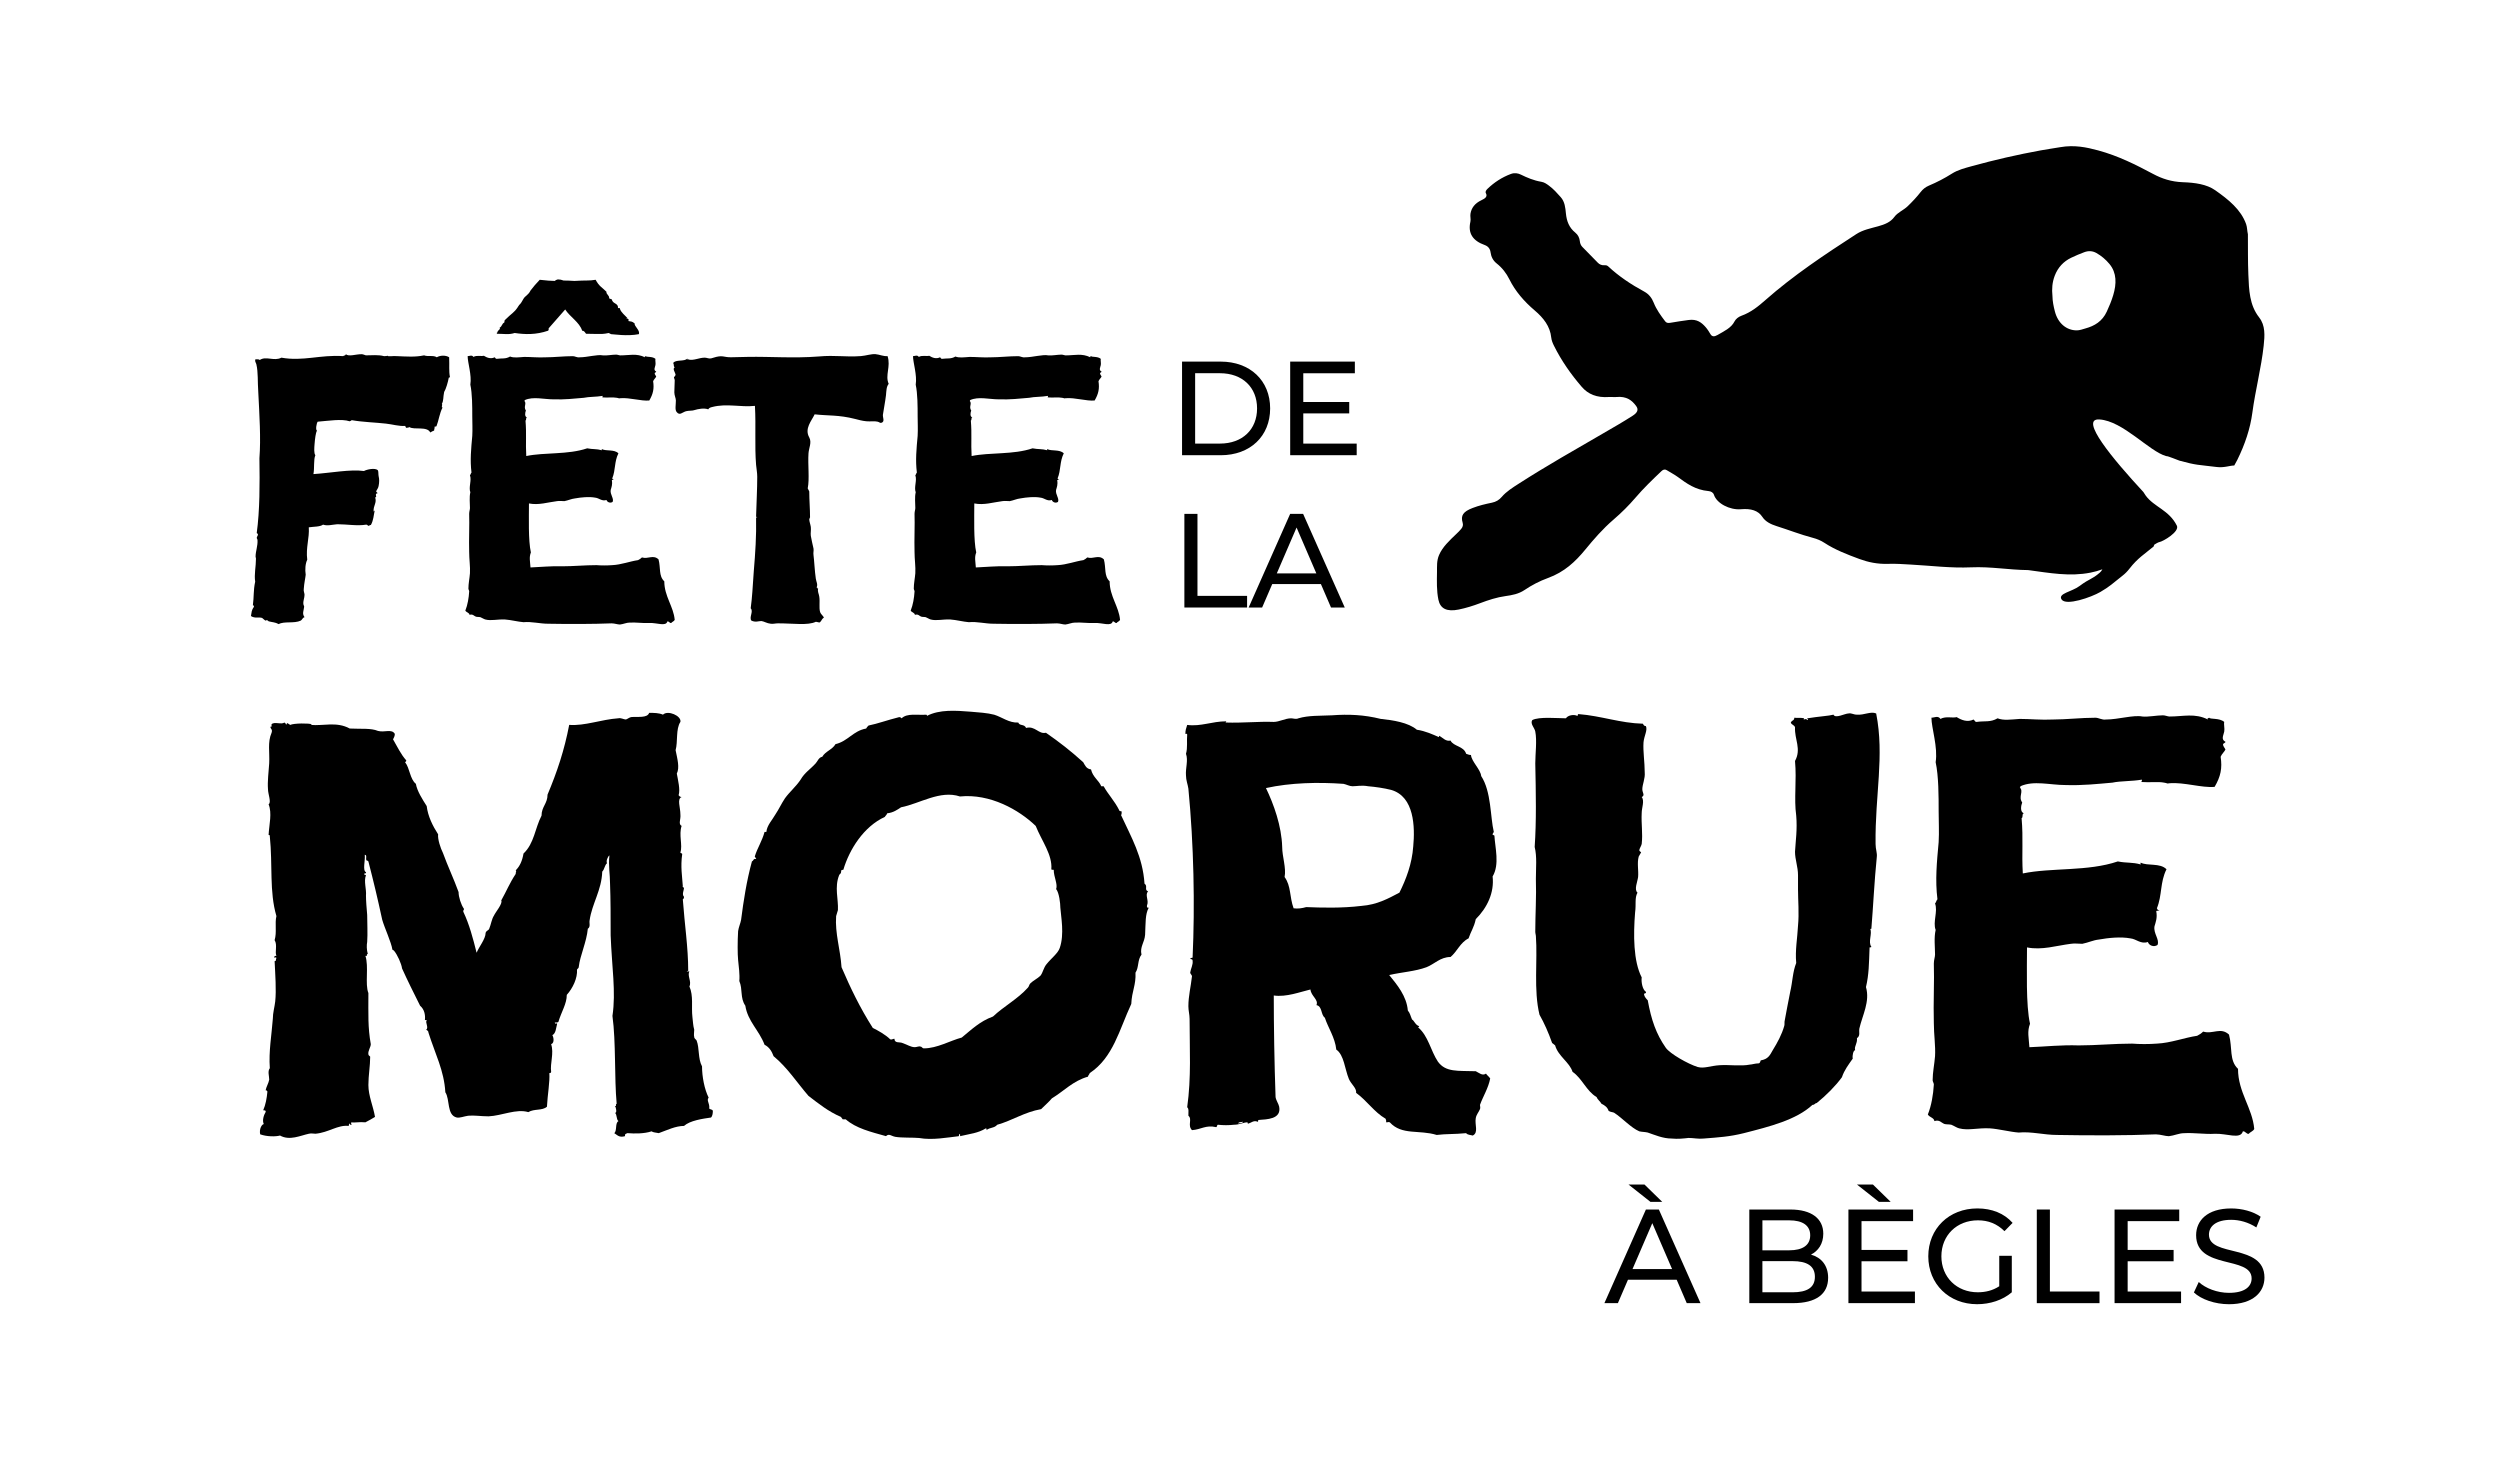 <?xml version="1.0" encoding="UTF-8"?> <svg xmlns="http://www.w3.org/2000/svg" id="Calque_1" data-name="Calque 1" viewBox="0 0 1863.78 1102.98"><g><g><path d="M1249.97,954.06h-36.3l-7.52,17.45h-10.05l30.94-69.8h9.66l31.04,69.8h-10.25l-7.51-17.45ZM1230.45,896.02l-16.4-12.96h11.91l13.27,12.96h-8.78ZM1246.55,946.08l-14.74-34.2-14.74,34.2h29.47Z"></path><path d="M1362.89,952.66c0,11.97-8.88,18.85-26.16,18.85h-32.6v-69.8h30.65c15.71,0,24.5,6.78,24.5,18.05,0,7.58-3.81,12.86-9.17,15.56,7.71,2.19,12.79,8.08,12.79,17.35ZM1313.9,909.78v22.34h20.01c9.96,0,15.62-3.79,15.62-11.17s-5.66-11.17-15.62-11.17h-20.01ZM1353.03,951.86c0-8.08-5.86-11.67-16.69-11.67h-22.45v23.23h22.45c10.83,0,16.69-3.49,16.69-11.57Z"></path><path d="M1427.6,962.83v8.68h-49.58v-69.8h48.21v8.68h-38.45v21.44h34.26v8.48h-34.26v22.54h39.82ZM1400.76,896.02l-16.4-12.96h11.91l13.27,12.96h-8.78Z"></path><path d="M1490.45,936.21h9.37v27.22c-6.83,5.88-16.3,8.87-25.86,8.87-20.98,0-36.4-15.06-36.4-35.7s15.42-35.7,36.6-35.7c10.83,0,20.01,3.69,26.25,10.77l-6.05,6.18c-5.66-5.58-12.1-8.08-19.81-8.08-15.81,0-27.23,11.27-27.23,26.82s11.42,26.82,27.13,26.82c5.76,0,11.13-1.3,16.01-4.49v-22.74Z"></path><path d="M1518.46,901.71h9.76v61.13h36.99v8.68h-46.75v-69.8Z"></path><path d="M1626.01,962.83v8.68h-49.58v-69.8h48.21v8.68h-38.45v21.44h34.26v8.48h-34.26v22.54h39.82Z"></path><path d="M1635.58,963.53l3.61-7.78c5.07,4.69,13.76,8.08,22.54,8.08,11.81,0,16.88-4.69,16.88-10.77,0-17.05-41.38-6.28-41.38-32.21,0-10.77,8.2-19.94,26.16-19.94,8,0,16.3,2.19,21.96,6.18l-3.22,7.98c-5.95-3.89-12.69-5.68-18.74-5.68-11.61,0-16.59,4.99-16.59,11.07,0,17.05,41.38,6.38,41.38,32.01,0,10.67-8.39,19.84-26.45,19.84-10.44,0-20.69-3.59-26.16-8.77Z"></path></g><g><path d="M200.6,463.27c-.57,0-.57-.57-1.44-.86-.29-.29-1.15.29-1.15.29-1.15-.58-1.72-1.44-2.59-2.01-2.3-.86-5.46.57-8.34-1.44.58-2.87.29-4.31,2.3-6.9-.29-.29,0-1.15-.86-1.15.86-6.04.29-11.21,1.72-17.54-.86-5.46.58-11.21.58-17.25l-.29-1.44c0-4.02,1.73-8.05,1.44-12.36,0-.58-.58-1.15-.58-1.73,0-.86,2.01-2.59,0-3.45,2.3-16.96,2.3-36.51,2.01-55.77,1.15-14.95,0-32.2-.86-49.44-.57-7.76,0-14.66-1.44-20.7-.29-1.15-1.44-2.3-.57-3.74,1.15.29,2.01-.29,3.16.58,4.6-3.16,10.64,1.15,16.1-1.72,16.1,2.87,29.03-2.3,45.99-1.15.58-.58,2.01-.29,2.01-1.44,2.3,2.01,7.19,0,11.79,0,1.15,0,2.01.57,3.16.86,4.6,0,9.2-.57,13.51.58,1.15,0,2.01,0,2.88-.29-.29.86,4.31,0,6.61.29,7.19.29,13.8.86,20.41-.58,2.87,1.15,6.9-.29,9.49,1.44,2.3-1.44,6.61-1.73,9.2,0,.29,6.32-.29,10.35.58,14.66,0,.57-.58.29-.86.57-.58,3.16-2.01,8.34-3.45,10.64-.86,4.02-.29,6.32-1.72,8.91.86.57-.86,2.87.58,2.59-2.3,4.31-2.88,9.77-4.6,14.09-.58,0-.58.29-1.44.29.29,1.15-.29,1.72-.29,2.88-.86.29-2.01.86-2.88,1.44-2.3-4.89-12.07-1.72-15.52-4.02-1.15.57-1.15.29-2.3.57-.58-.29-.58-1.15-.86-1.44-4.89.29-9.2-1.15-14.37-1.73-7.47-.86-17.82-1.15-25.58-2.59-.29.58-1.15.58-1.44.86-6.04-2.01-16.1-.29-23.86.29-.86,1.15-1.73,6.04-.58,6.61-.86,1.72-1.44,6.04-1.72,9.77-.29,3.45-.57,7.19.57,8.62-1.44,3.16-.57,9.49-1.44,14.08,12.94-.86,27.6-3.74,37.66-2.3,2.01-1.15,8.34-2.59,10.35-.57.57.86.29,2.87.57,4.31.58,2.3.58,4.6,0,7.47-.29,1.72-1.44,2.87-1.72,3.74-.29,1.15.86.58.86,1.72-2.59,0,.29,3.45-1.72,2.88,1.44,4.31-1.44,6.04-1.15,10.64.57-.29.57-.57.86-.86-.86,3.74-.86,7.19-2.88,10.92-.58,0-1.15,0-1.15.57-1.44.29-1.15-.86-2.3-.86-6.61,1.15-14.37-.29-21.56-.29-3.74.29-7.47,1.44-10.64.29-2.3,1.72-6.9,1.44-10.64,2.01.58,8.05-2.3,14.95-1.15,24.15-1.44,2.88-1.73,7.47-1.15,11.21-.29,2.88-1.15,6.04-1.44,10.64-.29,1.44.57,3.16.57,4.31,0,2.3-1.15,4.6-.86,6.9,0,.57.58,1.44.58,2.01-.29,2.87-1.73,5.17.29,7.76-1.72.58-1.72,2.01-2.87,2.59-4.89,2.3-12.36.29-16.39,2.59-2.59-1.44-5.17-1.44-7.19-2.01Z"></path><path d="M456.15,464.71c-14.37.57-31.91.57-47.43.29-6.32,0-12.36-1.73-18.4-1.15-4.02-.29-9.49-1.72-13.8-2.01-5.75-.29-10.35,1.15-14.66,0-1.15-.29-2.3-1.15-3.74-1.73-1.15-.29-2.88,0-3.74-.57-.86-.29-2.01-2.01-4.31-1.15-.29-1.72-2.3-1.72-3.16-3.16,1.72-4.31,2.59-9.49,2.87-14.37,0-.57-.58-1.44-.58-2.01,0-3.74.86-7.76,1.15-11.5.29-4.89-.58-10.35-.58-15.81-.29-9.49.29-20.41,0-28.46,0-1.73.58-3.16.58-4.31,0-3.45-.58-8.05.29-11.79-1.44-3.74,1.15-8.91-.29-12.65.57-.58.57-1.44,1.15-2.01-1.15-9.2-.29-17.82.58-27.31.29-4.89,0-10.06,0-14.66,0-7.19,0-16.96-1.44-23.57,1.15-7.19-2.01-16.39-2.01-21.27,1.44,0,3.16-1.15,4.31.57,2.59-1.44,5.75-.29,7.76-.86,2.3,1.44,5.17,2.59,8.05,1.15.58.29.58,1.15,1.44,1.15,4.02-.58,6.61.29,10.06-1.72,2.88,1.15,6.32.57,10.64.29,4.89,0,10.35.58,15.81.29,6.32,0,13.51-.86,20.41-.86,1.44,0,3.16,1.15,4.89.86,6.04,0,13.22-2.3,17.54-1.44,2.59.29,6.9-.57,9.77-.57,1.15,0,2.3.57,3.16.57,6.61,0,12.07-1.72,18.4,1.44-.58-.57,0-.57.58-.86.57.86,4.89,0,7.19,2.01-.29,1.15.29,3.16,0,4.6-.29,1.73-1.73,3.74.57,4.89,0,.57-.86.57-1.15,1.15,0,1.15.86,1.72,1.15,2.59-.57,1.15-1.72,2.01-2.3,3.45.86,5.46,0,9.49-2.87,14.37-6.04.58-14.66-2.3-21.56-1.72-1.72.29-.58,0-2.59-.29-2.88-.57-7.19,0-10.35-.29-1.15,0,0-.29-.29-1.15-4.89.86-10.06.57-14.08,1.44-6.61.58-14.37,1.44-22.42,1.15-7.47,0-15.24-2.3-21.56.57,0,.29,0,.58-.29.58,2.01,2.01-.86,4.31,1.15,7.19-.58,1.44-1.15,4.6.86,5.17-1.15,0-.29,2.01-1.15,2.3.86,10.06,0,16.67.57,26.45,13.8-2.87,31.05-.86,45.42-5.75,4.31.86,6.9.29,10.92,1.44.29,0-.29-.29,0-.86,3.45,1.72,9.2,0,12.36,3.16-3.16,6.32-2.01,12.36-4.6,18.68.29.29.29,1.15,1.15.86,0,.57-1.44,0-1.44.57.58,3.16-.29,5.17-.86,7.19-.58,3.45,2.59,6.32,1.44,8.91-1.72,1.15-4.02.29-4.6-1.44-3.45,1.15-5.46-1.44-8.34-1.73-4.6-.86-10.35-.29-15.24.58-2.59.29-4.89,1.44-7.76,2.01-1.72,0-3.74-.29-5.46,0-6.9.86-13.8,3.16-20.98,1.72,0,10.35-.58,27.6,1.44,36.51-1.44,3.74-.58,6.61-.29,11.21,7.76-.29,15.24-1.15,23.57-.86,8.34,0,16.96-.86,25.58-.86,3.45.29,8.05.29,11.79,0,6.61-.29,13.22-2.87,19.26-3.74,1.15-.57,2.01-1.15,2.88-2.01,4.6,1.44,8.34-2.3,12.36,1.44,1.72,6.32,0,12.36,4.31,16.38,0,11.21,6.9,18.69,7.76,28.75-.58,1.15-2.01,1.44-2.59,2.3-1.15.29-1.72-1.44-2.87-1.15-1.15,4.02-7.76.86-13.51,1.15-4.6.29-9.77-.58-14.66-.29-2.3,0-4.6,1.15-7.19,1.44-1.73,0-4.02-.86-6.04-.86ZM453.85,248.25c-4.89.86-2.87.86-16.96.57-.86-1.15-1.44-2.3-2.88-2.3-2.01-6.32-9.2-10.35-12.65-15.81l-12.36,14.09c0,.86.29.57-.29,1.72-9.2,3.16-17.25,2.87-25.01,1.73-4.6,1.44-7.76.57-13.22.57-.29,0,0-.57,0-.57-.29-.86.86-.29.86-.86h-.58c.58-1.15,2.59-2.01,1.73-3.16,1.72-.58,1.72-3.16,3.45-3.74,0-.57.29-1.15.29-1.72,5.46-5.46,6.9-5.46,9.77-9.77,0-.29,1.15-1.44.86-1.44,1.44-1.15,2.3-2.88,3.45-4.89,1.15-2.01,3.74-2.88,5.17-6.04,2.59-3.45,3.74-4.6,6.9-8.05,4.89.58,8.91.86,11.21.86.58-.57,1.15-.86,2.3-1.15,1.44,0,2.87.29,4.31.86,1.72,0,4.02,0,8.05.29,8.62-.57,10.92,0,15.81-.86,2.59,4.89,4.6,5.46,8.05,8.91-.29,2.01,2.3,2.59,2.01,4.89.86.57,1.72.57,2.01.86.58,3.45,4.89,2.59,4.6,6.32.86.57,1.15-.57,1.44.57.57,2.59,4.02,5.17,5.75,7.19-.58,0-1.15,0-.86.29.57,0,1.15,0,1.44.29.29.86,0,.86,0,1.44,2.59.58,2.3,0,4.6,1.73-.29,2.3,4.31,5.17,3.16,8.05-8.62,1.72-18.97,0-20.7,0l-1.72-.86Z"></path><path d="M567.69,462.99c-2.3,0-4.31,1.15-7.47-.29-2.01-2.3,1.73-6.9-.57-9.2,1.15-8.34,1.44-15.52,2.3-27.6,1.15-13.51,2.01-26.73,1.72-39.67-.29-.57.29-.57.86-.57,0-.57-.86,0-.86-.57.29-10.64.86-20.41.86-29.61,0-3.16-.58-5.75-.86-8.91-1.15-14.09,0-28.46-.86-43.98-10.92,1.15-20.98-2.01-31.91.86-1.15.29-2.3.57-2.88,1.72-3.16-1.15-7.47-.29-10.35.57-1.15.58-4.31.29-6.32.86-2.87.86-4.6,3.45-6.9.57-1.44-1.73-.58-5.17-.58-8.62,0-1.72-1.15-3.74-1.15-6.04,0-2.87.29-6.32.29-8.91,0-.86-.58-1.72-.58-2.3,0-.29,1.44-1.15,1.15-2.3-.58-2.01-2.3-4.02-.58-5.17-1.15-.86-.29-2.01-1.15-3.16,1.72-2.88,8.62-.86,10.64-3.45-.58,1.72.58,0,.86.86,4.02.86,7.76-1.44,12.07-1.44,1.44,0,2.88.86,4.6.57,1.44-.29,2.59-.86,4.02-1.15,5.17-1.15,5.46.29,10.92.29,4.31,0,8.62-.29,12.94-.29,15.81-.29,33.92,1.15,52.32-.29,12.94-1.15,19.55.57,31.62-.29,3.74-.29,7.76-1.73,10.92-1.44s5.75,1.73,8.91,1.44c2.59,7.76-2.01,14.37.86,20.7-1.72,2.01-1.72,5.17-2.01,8.34-.58,4.89-1.72,10.64-2.3,14.66-.29,2.01,1.72,5.17-1.15,6.04-1.15.29-1.44-.57-2.88-.86-2.3-.57-5.17,0-8.34-.29-3.16-.29-6.04-1.15-8.34-1.72-12.36-3.16-20.41-2.3-30.18-3.45-2.3,4.89-7.76,10.64-4.02,17.25,2.01,3.74-.29,7.76-.57,11.79-.58,8.62.86,18.97-.58,26.16.29.86.86,1.44,1.15,2.3,0,6.61.58,12.94.58,19.26,0,.29-.58,1.15-.58,1.44,0,1.72.86,3.74,1.15,5.75.29,2.3-.29,4.6,0,6.61.57,3.16,1.15,5.75,2.01,9.49.29,1.44-.29,3.16,0,4.89.58,4.31.86,11.79,1.72,17.54.29,2.3,1.73,4.31.58,6.61,1.72.58-.29.86,1.15.86-.58,2.3.57,3.74.86,6.04.57,3.74-.29,8.34.57,11.21.58,2.01,2.3,2.87,2.88,4.31-1.72,1.15-1.44,2.01-2.88,3.45-.57.58-2.01-.29-3.16-.29-6.04,2.87-16.67,1.15-28.17,1.15-2.01,0-3.74.57-5.46.29-2.87-.29-4.89-1.73-6.9-2.01Z"></path><path d="M788.17,464.71c-14.37.57-31.91.57-47.43.29-6.32,0-12.36-1.73-18.4-1.15-4.02-.29-9.49-1.72-13.8-2.01-5.75-.29-10.35,1.15-14.66,0-1.15-.29-2.3-1.15-3.74-1.73-1.15-.29-2.87,0-3.74-.57-.86-.29-2.01-2.01-4.31-1.15-.29-1.72-2.3-1.72-3.16-3.16,1.72-4.31,2.59-9.49,2.88-14.37,0-.57-.58-1.44-.58-2.01,0-3.74.86-7.76,1.15-11.5.29-4.89-.58-10.35-.58-15.81-.29-9.49.29-20.41,0-28.46,0-1.73.58-3.16.58-4.31,0-3.45-.58-8.05.29-11.79-1.44-3.74,1.15-8.91-.29-12.65.57-.58.57-1.44,1.15-2.01-1.15-9.2-.29-17.82.58-27.31.29-4.89,0-10.06,0-14.66,0-7.19,0-16.96-1.44-23.57,1.15-7.19-2.01-16.39-2.01-21.27,1.44,0,3.16-1.15,4.31.57,2.59-1.44,5.75-.29,7.76-.86,2.3,1.44,5.17,2.59,8.05,1.15.58.29.58,1.15,1.44,1.15,4.02-.58,6.61.29,10.06-1.72,2.87,1.15,6.32.57,10.64.29,4.89,0,10.35.58,15.81.29,6.32,0,13.51-.86,20.41-.86,1.44,0,3.16,1.15,4.89.86,6.04,0,13.22-2.3,17.53-1.44,2.59.29,6.9-.57,9.77-.57,1.15,0,2.3.57,3.16.57,6.61,0,12.07-1.72,18.4,1.44-.58-.57,0-.57.57-.86.58.86,4.89,0,7.19,2.01-.29,1.15.29,3.16,0,4.6-.29,1.73-1.72,3.74.58,4.89,0,.57-.86.57-1.15,1.15,0,1.15.86,1.72,1.15,2.59-.58,1.15-1.72,2.01-2.3,3.45.86,5.46,0,9.49-2.88,14.37-6.04.58-14.66-2.3-21.56-1.72-1.72.29-.58,0-2.59-.29-2.87-.57-7.19,0-10.35-.29-1.15,0,0-.29-.29-1.15-4.89.86-10.06.57-14.08,1.44-6.61.58-14.37,1.44-22.42,1.15-7.47,0-15.24-2.3-21.56.57,0,.29,0,.58-.29.58,2.01,2.01-.86,4.31,1.15,7.19-.58,1.44-1.15,4.6.86,5.17-1.15,0-.29,2.01-1.15,2.3.86,10.06,0,16.67.58,26.45,13.8-2.87,31.05-.86,45.42-5.75,4.31.86,6.9.29,10.92,1.44.29,0-.29-.29,0-.86,3.45,1.72,9.2,0,12.36,3.16-3.16,6.32-2.01,12.36-4.6,18.68.29.29.29,1.15,1.15.86,0,.57-1.44,0-1.44.57.57,3.16-.29,5.17-.86,7.19-.58,3.45,2.59,6.32,1.44,8.91-1.72,1.15-4.02.29-4.6-1.44-3.45,1.15-5.46-1.44-8.34-1.73-4.6-.86-10.35-.29-15.24.58-2.59.29-4.89,1.44-7.76,2.01-1.73,0-3.74-.29-5.46,0-6.9.86-13.8,3.16-20.99,1.72,0,10.35-.57,27.6,1.44,36.51-1.44,3.74-.57,6.61-.29,11.21,7.76-.29,15.24-1.15,23.57-.86,8.34,0,16.96-.86,25.58-.86,3.45.29,8.05.29,11.79,0,6.61-.29,13.22-2.87,19.26-3.74,1.15-.57,2.01-1.15,2.88-2.01,4.6,1.44,8.34-2.3,12.36,1.44,1.72,6.32,0,12.36,4.31,16.38,0,11.21,6.9,18.69,7.76,28.75-.57,1.15-2.01,1.44-2.59,2.3-1.15.29-1.72-1.44-2.87-1.15-1.15,4.02-7.76.86-13.51,1.15-4.6.29-9.77-.58-14.66-.29-2.3,0-4.6,1.15-7.19,1.44-1.72,0-4.02-.86-6.04-.86Z"></path></g><g><path d="M882.97,383.1h9.76v61.13h36.99v8.68h-46.75v-69.8Z"></path><path d="M984.76,435.45h-36.3l-7.52,17.45h-10.05l30.94-69.8h9.66l31.04,69.8h-10.25l-7.52-17.45ZM981.35,427.48l-14.74-34.2-14.74,34.2h29.47Z"></path></g><g><path d="M881.23,269.58h28.79c21.96,0,36.89,14.16,36.89,34.9s-14.93,34.9-36.89,34.9h-28.79v-69.8ZM909.44,330.7c16.88,0,27.72-10.57,27.72-26.23s-10.83-26.23-27.72-26.23h-18.45v52.45h18.45Z"></path><path d="M1011.43,330.7v8.68h-49.58v-69.8h48.21v8.68h-38.45v21.44h34.26v8.48h-34.26v22.54h39.82Z"></path></g><g><path d="M531.44,828.19c0,2.24-.45,4.03-1.34,4.93-6.28.9-15.69,2.24-20.17,6.27-6.27,0-12.55,3.14-18.82,5.38-2.24-.45-4.03-.45-5.38-1.34-5.38,1.79-12.55,1.79-17.93,1.34-.9.45-2.24.45-1.79,2.24-4.48,1.34-5.83-.9-8.07-2.24,2.24-1.79.45-7.62,3.14-8.96-1.79-1.34-.9-4.93-2.69-6.27,1.79.9.9-4.48,0-4.93,1.79,0,0-.9,1.34-1.79-1.79-19.27-.45-45.72-3.14-65.44,2.69-17.93-.45-36.31-1.34-60.06,0-13,0-26.89-.45-38.55,0-7.17-1.34-13-.45-21.07-1.34.9-2.69,4.48-1.79,5.83-1.79,1.34-1.79,4.48-3.58,6.27-.45,13.9-7.62,23.76-9.41,36.31-.45,1.79.9,4.93-1.34,6.27-.9,9.86-5.83,20.17-6.72,28.24,0,1.34-.9,1.34-1.34,2.24.45,6.28-3.14,13.89-7.62,18.83,0,6.72-4.03,12.55-6.27,20.17-.45.45-1.34.45-2.69.45.45,1.79,1.34,0,1.79.9-.9,3.14-.9,7.17-3.59,8.52.9,1.34,1.79,5.83-.9,6.72,2.24,6.72-.9,14.34,0,20.62,0,.9-.9.9-1.34.9.45,6.72-1.34,16.14-1.79,25.1-3.58,3.14-9.41,1.34-13.89,4.03-8.96-2.69-19.72,2.69-29.58,3.14-5.83,0-10.76-.9-15.24-.45-3.14.45-6.28,1.79-8.52,1.34-7.62-1.79-4.93-13.45-8.52-18.82-.9-16.14-7.62-28.69-12.55-44.37,0-1.34-.9-1.79-1.79-2.24,2.24-1.34-.9-5.83.45-6.72,0-.9-.9-.45-1.34-.45.45-4.03-.45-8.07-3.59-10.76-4.93-9.86-9.41-18.83-13.45-27.79-.45-3.59-3.59-10.31-5.83-13-.45-.45-.9-.9-1.34-.9-.9-5.83-5.83-16.14-7.62-22.41-3.59-16.58-6.27-27.79-10.31-43.48-.45-.45-.9-.9-.9-.45-1.79-.45.45-4.48-1.79-4.48.45,4.48-1.79,11.65.9,13,.45,1.34-1.34.45-1.34,1.34s.9.45,1.34.9c-1.79,4.48.45,10.31,0,15.24,0,3.59.45,9.41.9,14.34,0,5.83.45,13.89,0,20.17-.45,2.24-.45,5.83.45,8.96-1.34,0,0,2.24-1.79,1.34,2.69,8.07-.45,21.07,2.24,27.79,0,16.14-.45,25.55,1.79,38.1,0,2.24-2.24,4.93-1.79,7.62,0,.9,1.34,1.34,1.34,1.79,0,6.72-1.34,13.89-1.34,21.07,0,8.07,3.58,15.69,4.93,23.76-2.24,1.34-4.48,2.69-7.17,4.03-4.48-.45-8.07.45-10.31,0-.45,0-.45,1.34,0,1.34,0,1.34-1.79,0-1.34-.45-.9,0-.45,1.79-.9,1.79-8.07-.9-14.79,4.93-24.65,5.83-1.34,0-3.14-.45-4.93,0-6.28,1.34-14.34,5.38-21.51,1.34-3.14.9-9.86.9-14.79-.9-.9-4.03,1.34-7.62,2.69-7.62-1.34-2.69,0-6.72,1.34-8.96.45-1.34-.9-1.34-1.79-1.34,1.79-4.03,2.69-8.96,3.14-13.89,0-.45-.9-1.34-1.34-.9.45-2.69,2.24-5.38,2.69-8.07,0-2.69-1.34-6.27.45-8.52-.9-12.55,1.34-24.65,2.24-36.75,0-4.48,1.34-8.96,1.79-13,.9-8.52,0-20.17-.45-30.03,1.79-.45.45-.9,1.34-2.24,0-.9-1.34-.45-1.79-.45,0-.9.9-1.34,1.79-1.34-1.34-2.69.9-8.07-1.34-11.65,1.79-5.83,0-12.55,1.34-17.93-5.38-18.38-2.69-37.65-4.93-59.61,0-.45,0-.9-.9-.9.45-8.07,2.69-16.14,0-22.86,2.24-1.34-.45-7.62-.45-11.21-.45-5.83.45-12.55.9-19.27.45-8.52-1.34-15.69,1.79-22.86.9-2.69-.9-2.69-.9-4.48,1.79,0,.45-.9.9-1.79,1.79-2.24,7.62.45,9.41-1.34.9.45,1.34.9,1.34,1.79.45-.45.45-1.34,1.34-1.34-.45,0,1.79,1.34,1.79,1.34,2.69-1.34,14.34-1.34,16.14-.45l-.9.45c9.41.9,19.27-2.69,29.13,2.69,8.52.45,15.69-.45,21.07,1.79,4.93,1.34,10.31-1.79,12.55,2.24,0,1.79-.9,3.14-1.34,4.03,3.14,5.38,5.83,11.21,9.86,15.69,0,.9-.45.9-.9,1.34,3.59,4.48,3.59,12.55,8.07,16.14.9,5.38,4.93,11.65,8.07,16.58.9,7.62,4.48,14.79,8.52,21.07-.45,3.59,1.79,10.31,3.59,13.89,3.59,9.86,8.07,19.27,11.65,29.13,0,3.59,1.79,9.41,4.03,12.55,0,1.34-.9.9-.45,2.24,4.48,9.41,7.17,19.72,9.86,30.48,1.79-4.48,6.72-10.31,6.72-14.79.45-1.79,2.24-1.79,2.69-3.14,1.34-3.14,1.79-7.17,3.58-9.86.9-2.24,6.72-8.96,5.38-11.21,4.03-7.17,6.27-13,10.76-19.72,0-1.79.9-2.24,0-2.69,3.14-3.14,4.93-7.17,5.83-12.55,8.07-7.62,8.52-18.82,13.45-28.24,0-6.72,4.48-8.96,4.48-15.69,7.17-17.03,12.55-33.17,16.14-51.99,11.65.9,23.76-4.03,36.75-4.93,1.79-.45,4.03.9,5.38.9.9,0,2.24-1.34,4.03-1.79,4.93-.45,12.1.9,13.45-3.14,3.59,0,7.17,0,10.31,1.34,3.58-3.59,13.89.9,13,5.38-3.59,5.38-1.79,14.79-3.59,21.07,1.34,6.72,3.14,13,.9,17.48.9,4.93,2.69,12.1,1.34,16.14.45.45.9,1.34,2.24,1.34-3.59,1.34-.9,7.62-.9,13,.45,3.59-1.79,7.17.9,8.52-2.24,6.72.9,14.34-.9,19.72,0,.9,1.34.45,1.34,1.34-1.34,9.41,0,16.58.45,23.76-.45.9.45.9.9,1.34,0,1.79-1.79,4.93,0,6.72,0,.9-.45,1.79-.9,1.79,1.34,18.82,4.03,35.86,4.03,53.34-.45,0-.9.45-1.34.9.45-.45,1.34-.45,2.24-.45-1.79,3.14,1.79,7.62,0,11.21,3.14,7.17,1.34,15.24,2.24,22.86.45,3.59.45,6.27,1.34,9.41,0,1.79-.45,4.03,0,5.38,0,1.34,1.34,1.79,1.79,2.69,2.24,5.83.9,13.45,4.03,19.27,0,7.62,1.79,17.03,4.93,23.31-1.79,2.24.9,4.03.45,8.07.45.9,2.24.45,2.69,1.79Z"></path><path d="M667.24,847.46c-2.69-.45-4.48-2.69-6.72-.45-11.21-3.14-22.41-5.83-30.03-12.55h-2.24l-1.34-1.79c-9.41-4.03-16.58-9.86-24.2-15.69-8.52-9.86-15.69-21.07-26-29.58-1.34-3.59-3.14-6.72-6.72-8.52-4.03-10.76-12.55-17.48-14.34-29.13-4.03-5.83-1.79-12.1-4.48-18.38.45-4.93-.45-10.76-.9-15.69-.45-4.48-.45-13.89,0-21.51.45-3.14,1.79-5.83,2.24-8.52,1.79-13.89,4.03-28.69,8.07-43.48,1.34-.45.9-2.24,3.14-1.79,0-1.34-1.34-.9-.9-2.24,1.79-5.83,5.38-11.21,7.17-17.93h1.34c.45-4.93,4.48-8.96,6.72-13,2.69-4.03,4.48-8.07,7.17-12.1,3.58-4.93,8.07-8.52,11.65-13.89,3.14-5.38,7.17-7.62,11.21-12.1,1.34-1.34,2.24-4.48,4.93-4.93,2.24-4.03,7.62-5.38,9.86-9.41,9.41-2.24,13-9.86,22.86-11.65.45-.9.9-1.34,1.79-2.24,6.72-1.34,13.89-4.03,22.86-6.27.9,0,1.34.45,1.79.9,4.03-4.03,12.1-2.24,17.93-2.69,1.34,0,.9.45.9.9,9.41-4.93,21.51-4.03,32.72-3.14,5.38.45,12.55.9,17.48,2.24,5.83,1.79,11.21,6.27,17.93,5.83.9,2.69,4.48.9,5.83,4.03,6.72-1.79,9.41,4.93,14.79,3.59,10.31,7.17,18.38,13.45,27.79,21.96,1.34,2.24,2.24,4.93,5.83,5.38,1.34,5.83,5.83,8.07,7.62,12.55h1.79c3.14,5.83,8.07,10.76,11.65,17.93,0,.9,1.34.45,1.79.9,0,.9,0,2.24-.45,2.69,7.62,16.58,16.14,30.93,17.48,51.1,2.69,1.79-.45,4.48,2.69,5.83-2.69,2.24.9,7.17-.9,10.31.45.45-.9,1.79,1.34,1.79-2.69,4.93-2.24,11.21-2.69,20.17-.45,5.83-4.03,8.96-2.69,14.79-3.14,4.03-1.79,9.41-4.48,13.45.45,9.41-2.69,13.45-3.14,23.31-8.96,19.27-13.45,39.89-30.93,51.54-.45,1.34-1.34,1.79-1.34,2.69-11.21,3.14-17.93,10.76-26.89,16.14-2.24,2.69-5.38,5.38-8.07,8.07-12.55,2.24-21.51,8.52-32.72,11.65-2.24,2.69-5.38,1.79-8.07,4.03.45-.9,0-1.34-.45-1.34-5.83,3.59-11.65,4.03-19.27,5.83.45-.9,0-.9,0-1.79-.9.45-.45.9-.9,1.79-8.07.9-19.72,3.14-29.58,1.34-4.48-.45-13,0-17.93-.9ZM716.99,773.51c7.17-5.83,13.45-12.1,23.31-15.69,8.07-7.62,18.38-13,26-21.51.9-.9.9-2.24,1.79-3.14,2.24-2.24,5.38-3.59,7.62-5.83,1.79-2.24,2.24-5.83,4.48-8.52,3.59-4.48,8.52-8.07,9.86-12.1,3.59-10.31.9-23.31.45-30.03,0-3.14-.9-11.21-3.14-13.89,1.35-3.59-1.79-8.96-1.79-14.34-.9,0-1.79,0-1.79-.45.9-10.76-7.17-21.07-11.65-32.27-12.55-12.1-34.06-24.2-56.47-21.96-14.79-4.93-30.03,5.38-43.92,8.07-2.69,1.79-5.83,4.03-10.31,4.48-.45,1.34-1.34,1.79-1.79,2.69-15.69,7.17-26.44,24.2-30.93,39.44-2.24,0-1.34.9-1.79,2.24,0,.45-1.34,1.34-1.34,1.79-3.59,8.96-.45,17.93-.9,26l-1.34,4.48c-.9,13,3.14,24.65,4.03,38.1,6.72,15.69,13.89,30.48,23.31,45.27,3.59,1.79,9.41,4.93,13,8.52,1.34.45,1.79-.45,3.14-.45,0,3.59,4.03,2.24,5.83,3.14,4.03,1.34,6.28,3.14,9.41,3.14,1.34,0,3.14-.9,4.03-.45,1.34,0,1.34,1.34,2.69,1.34,9.86,0,19.72-5.83,28.24-8.07Z"></path><path d="M1093.03,844.78c-8.96.9-14.79.45-21.96,1.34-13-4.03-26,.45-34.96-9.41-1.34-.45-.9,0-2.69,0,0-1.34,0-1.79-.45-2.69-8.52-4.93-13.89-13.45-21.96-19.27.45-3.59-3.59-6.28-5.38-10.31-3.14-7.62-3.59-17.93-9.41-21.96-.9-8.96-6.28-16.58-8.52-23.75-3.14-2.24-1.79-8.52-6.27-9.41,1.79-4.03-4.03-6.72-4.48-11.65-7.62,1.79-17.93,5.83-27.34,4.48,0,22.41.45,50.65,1.34,75.75.45,2.69,2.24,4.93,2.69,7.17,1.79,9.41-9.41,9.41-15.24,9.86-.9,0,0,1.34-.9,1.34-2.69-1.34-4.93.9-6.72,1.34-.9.45-.45-.9-.9-.9-2.69,0-5.83,1.79-9.86,1.79-4.03.45-8.07.45-12.1,0-.9.45-.45,1.79-1.34,1.79-7.62-1.79-11.21,1.79-17.93,2.24-3.58-3.59.45-8.07-2.69-10.76,0-2.69.45-5.38-.9-6.27,3.14-22.41,1.79-43.48,1.79-65.89,0-3.14-.9-6.27-.9-9.41,0-7.62,1.79-14.34,2.69-22.41,0-.9-1.34-1.79-1.34-2.69.45-3.14,2.24-5.83,1.79-8.96,0-1.34-1.34-.9-1.79-1.34.45-.9.9-.45,1.79-.9,1.79-38.99.9-84.26-3.14-125.95-.45-3.14-1.79-6.27-1.79-9.86-.45-5.38,1.79-11.21,0-16.14,1.34-4.48.45-9.86.9-14.34,0-.9-.9-.45-1.34-.45,0-2.69.45-4.03,1.34-6.72,10.31,1.34,18.38-2.69,29.13-2.69,0,.45-.45.45-.45.9,13,.45,24.2-.9,35.86-.45,4.03,0,8.52-2.69,13-2.69,1.34,0,3.59.9,5.38,0,7.62-2.24,15.69-1.79,25.1-2.24,12.1-.9,23.75-.45,36.31,2.69,8.96.9,20.62,2.69,26.89,8.07,6.27.9,12.1,3.59,16.13,5.38.45.45.45-.9.45-.9,2.69,1.34,4.93,4.48,8.52,3.59,2.24,4.48,9.86,4.03,11.65,9.86,1.34.45,2.24.9,3.59.9.45,4.93,7.17,10.76,7.62,15.69,7.62,11.65,6.72,30.48,9.41,41.68-1.34,2.24-1.34,1.79.45,2.69.45,8.96,4.03,21.51-1.34,30.48,1.34,12.1-4.03,23.31-12.55,31.82-1.34,6.27-3.58,8.96-5.38,14.34-6.28,3.14-8.52,9.86-13.45,13.89-7.62,0-12.1,5.38-17.93,7.62-8.52,3.14-17.93,3.59-27.79,5.83,5.83,7.17,13,15.69,13.89,26.44,1.79,2.24,1.79,3.59,3.14,6.72,1.34.45,2.69,4.48,5.38,4.93-.45.45-.45.9-.9.9,7.62,6.28,9.41,17.48,14.79,25.55,5.83,8.07,14.79,6.72,28.24,7.17,2.69,1.34,4.93,3.59,7.62,1.79.9,1.34,2.24,2.24,3.14,3.59-1.34,7.17-5.38,13.45-7.62,19.72,0,.9.45,2.24,0,3.14-.9,2.24-2.69,4.03-3.14,6.72-.9,4.93,2.24,10.76-2.24,13-1.34-.45-4.03-.45-4.93-1.79ZM926.74,836.26c-1.34.45-3.59,0-3.59,1.34,1.34-.45,3.14,0,3.59-1.34ZM973.8,676.25c11.21.45,26.44.9,41.24-.9,11.65-.9,19.72-5.38,28.24-9.86,4.93-9.86,9.41-21.51,10.31-34.51,1.34-14.34.9-37.2-16.58-42.13-5.38-1.34-11.65-2.24-17.03-2.69-4.93-.9-8.52,0-11.65,0-2.24,0-4.48-1.34-6.72-1.79-18.83-1.34-39.44-.9-57.82,3.14,5.83,12.1,11.65,28.24,12.1,43.92,0,7.17,3.14,15.69,1.79,22.41,4.93,6.72,3.59,14.79,6.72,23.31,3.14.45,6.28,0,9.41-.9Z"></path><path d="M1398.26,629.19c0,4.03,1.34,6.72.9,9.86-1.79,17.48-2.69,37.2-4.03,53.34-.45,0-.45.45-.9,0,1.79,3.59-1.79,9.86.9,13.45,0,.45-.9.45-1.34.45-.45,12.1-.45,20.17-2.69,29.58,3.14,10.76-2.69,21.07-4.93,30.93-.45,2.69.9,5.38-1.79,7.17.45,4.03-2.24,6.27-1.34,8.96-1.34,0-2.24,4.03-1.79,6.27-3.14,4.48-6.28,8.52-8.07,13.89-4.93,6.72-11.65,13.45-18.83,19.27-1.34,0-1.34,1.34-3.14,1.34-12.1,11.21-31.82,16.14-51.1,21.07-10.76,2.69-18.83,3.14-30.03,4.03-3.59.45-7.62-.45-11.21-.45-4.03.45-8.07.9-12.55.45-6.72,0-12.55-2.69-17.93-4.48-1.79-.45-4.48-.45-6.28-.9-6.27-2.69-12.55-9.86-18.82-13.89-.9-.45-2.69-.45-4.03-1.34-.9-2.69-2.69-4.03-5.38-5.38-.9-1.79-2.69-2.69-3.59-4.93-7.62-4.48-10.76-13.89-17.93-18.82-2.24-7.17-10.76-11.65-13-19.72-.9-.9-1.79-1.34-2.24-1.79-2.69-7.62-5.83-14.79-9.41-21.07-4.48-18.38-1.34-40.34-2.69-58.72,0-.9-.45-1.79-.45-3.14,0-12.55.9-26.44.45-39.44,0-8.07.9-16.58-.9-23.76,1.34-19.27.9-40.34.45-62.3,0-7.17,1.35-17.03,0-23.76-.45-2.69-4.03-5.83-2.24-8.52,4.93-2.69,18.82-1.34,25.1-1.34,1.34-2.24,5.83-3.14,8.52-1.79.45,0,0-1.34.9-1.34,17.03,1.34,30.93,6.72,47.96,7.17.45.9.9,1.79,2.24,1.79,1.34,3.14-1.34,7.17-1.79,12.1-.45,6.72.9,14.79.9,22.41.45,4.48-1.79,8.96-1.79,12.55,0,2.69,2.24,4.48-.45,5.83,2.24,2.69,0,8.07,0,11.65-.45,8.52.9,15.24,0,23.31-.45,1.79-1.34,2.69-1.79,4.48,0,1.34,1.34,1.34,1.34,1.79l-1.79,3.14c-1.34,4.93,0,10.31-.45,15.24-.45,3.59-3.14,9.41-.45,11.65-2.24,4.03-.9,8.52-1.79,14.79-1.34,16.58-1.34,36.31,4.93,48.41-.45,3.14.45,8.96,3.14,10.76.45,1.79-1.79.45-1.34,2.24s1.79,3.14,2.69,4.03c2.69,14.79,6.27,25.1,13.45,35.41,3.14,4.48,16.58,12.1,23.75,14.34,4.93,1.34,9.41-.9,16.58-1.34s15.69.9,22.41-.45c1.34,0,4.03-.9,6.28-.9,1.34,0,1.34-1.34,1.79-2.24,5.38-.9,6.72-3.59,8.96-7.62,3.59-5.83,6.72-11.65,8.52-17.93.45-.9,0-3.14.45-4.48,1.34-6.72,2.24-12.55,4.03-21.07,1.79-7.62,1.79-14.79,4.48-21.51-.9-9.41.9-18.82,1.34-27.79.9-9.41,0-18.82,0-26.89v-10.76c0-6.27-2.24-11.65-2.24-17.48.45-8.07,1.79-16.58.9-26.89-1.79-13,.45-26-.9-40.79,4.93-8.96-.45-16.14,0-25.1-.45-1.79-2.69-1.79-3.14-3.59,1.34-2.24,2.24-.9,2.69-3.59.9.45,9.41-.45,6.72,1.34,1.34,0,2.24-.9,2.69.45,1.79,0-.9-1.79.45-1.34,8.07-1.34,16.14-1.79,19.27-2.69,1.34,3.14,8.52-.9,11.21-.9,2.24-.45,3.59.9,6.28.9,5.38.45,10.31-2.69,14.34-.9,6.27,31.82-.9,60.51-.45,97.26Z"></path><path d="M1607.56,845.67c-22.41.9-49.75.9-73.96.45-9.86,0-19.27-2.69-28.69-1.79-6.28-.45-14.79-2.69-21.51-3.14-8.96-.45-16.14,1.79-22.86,0-1.79-.45-3.59-1.79-5.83-2.69-1.79-.45-4.48,0-5.83-.9-1.34-.45-3.14-3.14-6.72-1.79-.45-2.69-3.59-2.69-4.93-4.93,2.69-6.72,4.03-14.79,4.48-22.41,0-.9-.9-2.24-.9-3.14,0-5.83,1.34-12.1,1.79-17.93.45-7.62-.9-16.14-.9-24.65-.45-14.79.45-31.82,0-44.37,0-2.69.9-4.93.9-6.72,0-5.38-.9-12.55.45-18.38-2.24-5.83,1.79-13.89-.45-19.72.9-.9.9-2.24,1.79-3.14-1.79-14.34-.45-27.79.9-42.58.45-7.62,0-15.69,0-22.86,0-11.21,0-26.44-2.24-36.75,1.79-11.21-3.14-25.55-3.14-33.17,2.24,0,4.93-1.79,6.72.9,4.03-2.24,8.96-.45,12.1-1.34,3.59,2.24,8.07,4.03,12.55,1.79.9.45.9,1.79,2.24,1.79,6.28-.9,10.31.45,15.69-2.69,4.48,1.79,9.86.9,16.58.45,7.62,0,16.13.9,24.65.45,9.86,0,21.07-1.34,31.82-1.34,2.24,0,4.93,1.79,7.62,1.34,9.41,0,20.62-3.59,27.34-2.24,4.03.45,10.76-.9,15.24-.9,1.79,0,3.59.9,4.93.9,10.31,0,18.83-2.69,28.69,2.24-.9-.9,0-.9.9-1.34.9,1.34,7.62,0,11.21,3.14-.45,1.79.45,4.93,0,7.17-.45,2.69-2.69,5.83.9,7.62,0,.9-1.34.9-1.79,1.79,0,1.79,1.34,2.69,1.79,4.03-.9,1.79-2.69,3.14-3.59,5.38,1.34,8.52,0,14.79-4.48,22.41-9.41.9-22.86-3.59-33.62-2.69-2.69.45-.9,0-4.03-.45-4.48-.9-11.21,0-16.14-.45-1.79,0,0-.45-.45-1.79-7.62,1.34-15.69.9-21.96,2.24-10.31.9-22.41,2.24-34.96,1.79-11.65,0-23.75-3.59-33.62.9,0,.45,0,.9-.45.9,3.14,3.14-1.34,6.72,1.79,11.21-.9,2.24-1.79,7.17,1.34,8.07-1.79,0-.45,3.14-1.79,3.59,1.34,15.69,0,26,.9,41.24,21.51-4.48,48.41-1.34,70.82-8.96,6.72,1.34,10.76.45,17.03,2.24.45,0-.45-.45,0-1.34,5.38,2.69,14.34,0,19.27,4.93-4.93,9.86-3.14,19.27-7.17,29.13.45.45.45,1.79,1.79,1.34,0,.9-2.24,0-2.24.9.9,4.93-.45,8.07-1.34,11.21-.9,5.38,4.03,9.86,2.24,13.89-2.69,1.79-6.28.45-7.17-2.24-5.38,1.79-8.52-2.24-13-2.69-7.17-1.34-16.14-.45-23.76.9-4.03.45-7.62,2.24-12.1,3.14-2.69,0-5.83-.45-8.52,0-10.76,1.34-21.51,4.93-32.72,2.69,0,16.14-.9,43.03,2.24,56.92-2.24,5.83-.9,10.31-.45,17.48,12.1-.45,23.75-1.79,36.75-1.34,13,0,26.44-1.34,39.89-1.34,5.38.45,12.55.45,18.38,0,10.31-.45,20.62-4.48,30.03-5.83,1.79-.9,3.14-1.79,4.48-3.14,7.17,2.24,13-3.59,19.27,2.24,2.69,9.86,0,19.27,6.72,25.55,0,17.48,10.76,29.13,12.1,44.82-.9,1.79-3.14,2.24-4.03,3.59-1.79.45-2.69-2.24-4.48-1.79-1.79,6.27-12.1,1.34-21.07,1.79-7.17.45-15.24-.9-22.86-.45-3.59,0-7.17,1.79-11.21,2.24-2.69,0-6.28-1.34-9.41-1.34Z"></path></g></g><path d="M1684.27,236.69c-7.32-9.23-7.62-20.58-8.09-31.88-.42-10-.25-20.11-.34-30.17-.6-2.5-.48-5.17-1.34-7.59-3.92-10.91-13.17-18.29-23.01-25.21-6.43-4.52-15.19-5.69-24.11-6-8.6-.3-15.65-2.67-22.13-6.13-12.87-6.86-25.94-13.48-41.04-17.58-8.81-2.39-17.82-4.23-28.26-2.41-4.83.84-9.66,1.49-14.5,2.38-17.32,3.16-34.56,7.1-51.71,11.85-4.97,1.38-10.16,2.7-14.56,5.49-5.46,3.46-11.17,6.42-17.17,8.95-2.66,1.12-4.58,2.76-6.2,4.85-2.86,3.68-6.15,7.16-9.65,10.54-3.01,2.9-7.47,4.62-9.85,7.89-2.92,4.02-7.2,5.64-12.06,7.01-5.56,1.57-11.37,2.62-16.39,5.88-23.63,15.31-47,30.86-67.64,49.08-5.27,4.65-10.76,9.19-17.98,11.78-2.26.81-4.22,2.41-5.13,4.21-2.49,4.95-7.87,7.3-12.73,10.15-2.36,1.38-4.07,1.25-5.18-.62-1.1-1.85-2.24-3.7-3.69-5.34-2.92-3.3-6.36-6.12-12.62-5.25-4.53.63-9.06,1.27-13.58,2.08-1.91.34-3.03.05-3.93-1.13-3.32-4.37-6.52-8.79-8.52-13.85-1.34-3.38-3.48-6.33-7.02-8.25-9.89-5.36-18.98-11.43-26.75-18.69-.69-.64-1.49-1.09-2.74-.98-2.22.19-3.85-.59-5.04-1.77-3.96-3.94-7.86-7.92-11.7-11.95-1.08-1.13-1.63-2.57-1.8-4.12-.28-2.56-1.33-4.81-3.39-6.46-4.65-3.74-6.45-8.62-7-14.28-.42-4.29-.81-8.73-3.85-12.16-2.7-3.05-5.4-6.09-8.83-8.62-1.64-1.21-3.37-2.47-5.64-2.85-5.7-.96-10.52-3.04-15.24-5.34-2.13-1.04-4.65-1.54-7.46-.5-6.73,2.51-12.45,6.3-17.36,11-1.06,1.01-1.9,2.22-1.3,3.31,1.38,2.52-.38,3.9-3.3,5.26-5.01,2.35-7.52,5.86-8.19,10.15-.32,2.03.4,3.92-.05,5.9-1.98,8.69,1.87,14.23,10.62,17.35,2.71.97,4.07,2.88,4.42,5.47.43,3.23,1.77,6.08,4.52,8.26,4.2,3.31,7.27,7.36,9.51,11.87,4.43,8.92,10.99,16.5,18.94,23.25,6.45,5.48,11.41,11.75,12.27,20.17.22,2.13,1.08,4.18,2.03,6.09,5.46,11,12.5,21.12,20.7,30.63,4.74,5.5,11.21,8.25,20.41,7.58,1.83-.13,3.61.19,5.44.01,7.52-.74,11.66,2.47,14.78,6.81,1.84,2.56.96,4.8-2.53,7.06-7.06,4.57-14.41,8.76-21.72,13-21.28,12.36-42.74,24.49-63.34,37.74-4.57,2.94-9.28,5.88-12.67,9.86-1.93,2.27-4.26,3.69-7.36,4.32-4.84.99-9.66,2.13-14.36,3.94-7.06,2.72-9.06,5.58-7.42,11.05.48,1.61.12,3.09-1.12,4.58-1.06,1.28-2.29,2.49-3.53,3.67-5.12,4.89-10.34,9.7-12.94,15.74-1.88,4.37-1.48,8.47-1.55,12.65-.11,6.98-.32,13.97,1.04,20.66,1.37,6.73,6.31,9.16,15.08,7.38,5.49-1.12,10.82-2.78,16.12-4.79,6.16-2.33,12.37-4.36,18.87-5.26,4.8-.66,9.75-1.56,14.07-4.47,5.44-3.66,11.31-6.74,17.5-8.98,12.3-4.46,20.48-12.21,27.82-21.14,6.39-7.78,13.04-15.5,21.1-22.42,5.99-5.15,11.49-10.62,16.42-16.39,5.9-6.91,12.59-13.34,19.32-19.75,1.35-1.29,2.59-1.57,3.98-.7,2.7,1.69,5.63,3.18,8.16,5.02,6.58,4.81,13.04,9.66,22.97,10.55,1.9.17,3.49,1.1,4.04,2.81,2.02,6.25,11.59,11.46,20.23,10.72,7.27-.62,12.72.91,15.88,5.76,2.23,3.42,6.09,5.41,10.44,6.78,9.08,2.86,17.77,6.31,27.12,8.77,3.21.84,6.12,2.07,8.63,3.72,7.8,5.12,16.91,8.68,26.16,12.08,6.57,2.41,13.53,3.89,21.47,3.61,5.67-.2,11.23.24,16.79.54,14.99.81,29.66,2.74,45.08,2.06,14.55-.64,28,1.92,42.26,2.05.2,0,.4.03.59.06,15.35,2.05,30.65,4.93,46.06,1.84,3.06-.61,6-1.4,8.86-2.48-.47.89-1.05,1.74-1.93,2.5-6.22,5.34-7.2,4.06-15.18,10.01-5.73,4.27-16.21,5.5-13.31,9.96,3.26,5.01,22.15-1.62,28.92-5.57,7.17-4.19,8.77-6.04,16.6-12.21,1.7-1.32,3.46-3.03,5.18-5.27,5.92-7.67,11.48-11.04,17.13-15.78.27-.2.46-.33.6-.36.3-.58.52-1.14.77-1.71,1.18-.72,2.83-1.69,3.5-1.8,3.1-.51,15.43-7.88,13.24-12.3-5.76-11.63-16.94-13.87-23.18-22.37-.71-.97-1.18-1.8-1.78-2.71-22.78-24.61-48.16-55.06-32.76-54.1,17.57,1.1,37.07,23.82,49.74,27.32,1.43-.14,8.54,3.02,9.96,3.41,12.91,3.53,13.59,2.96,27.75,4.73,5.66.71,10.14-1.22,13.05-1.1.76-1.38,1.58-2.76,2.27-4.16,5.74-11.65,9.67-23.38,11.24-35.25,2.21-16.6,6.63-33.32,8.44-49.89.82-7.55,1.33-15.17-3.37-21.09ZM1575.43,220.05c-1.25,4.2-2.97,8.29-4.8,12.26-3.36,7.31-9.2,10.69-15.8,12.51-2.16.6-4.3,1.46-6.55,1.47-7.74.03-14.08-5.35-16.33-14.07-.98-3.78-1.78-7.64-1.82-11.49-.56-5.25-.16-10.27,1.67-15.1,2.41-6.39,6.69-10.74,12.22-13.44,3.22-1.57,6.53-2.93,9.84-4.18,3.11-1.17,6.16-1.01,9.04.61,3.69,2.08,6.97,4.85,9.75,8.2,5.49,6.63,5.3,14.8,2.79,23.21Z"></path></svg> 